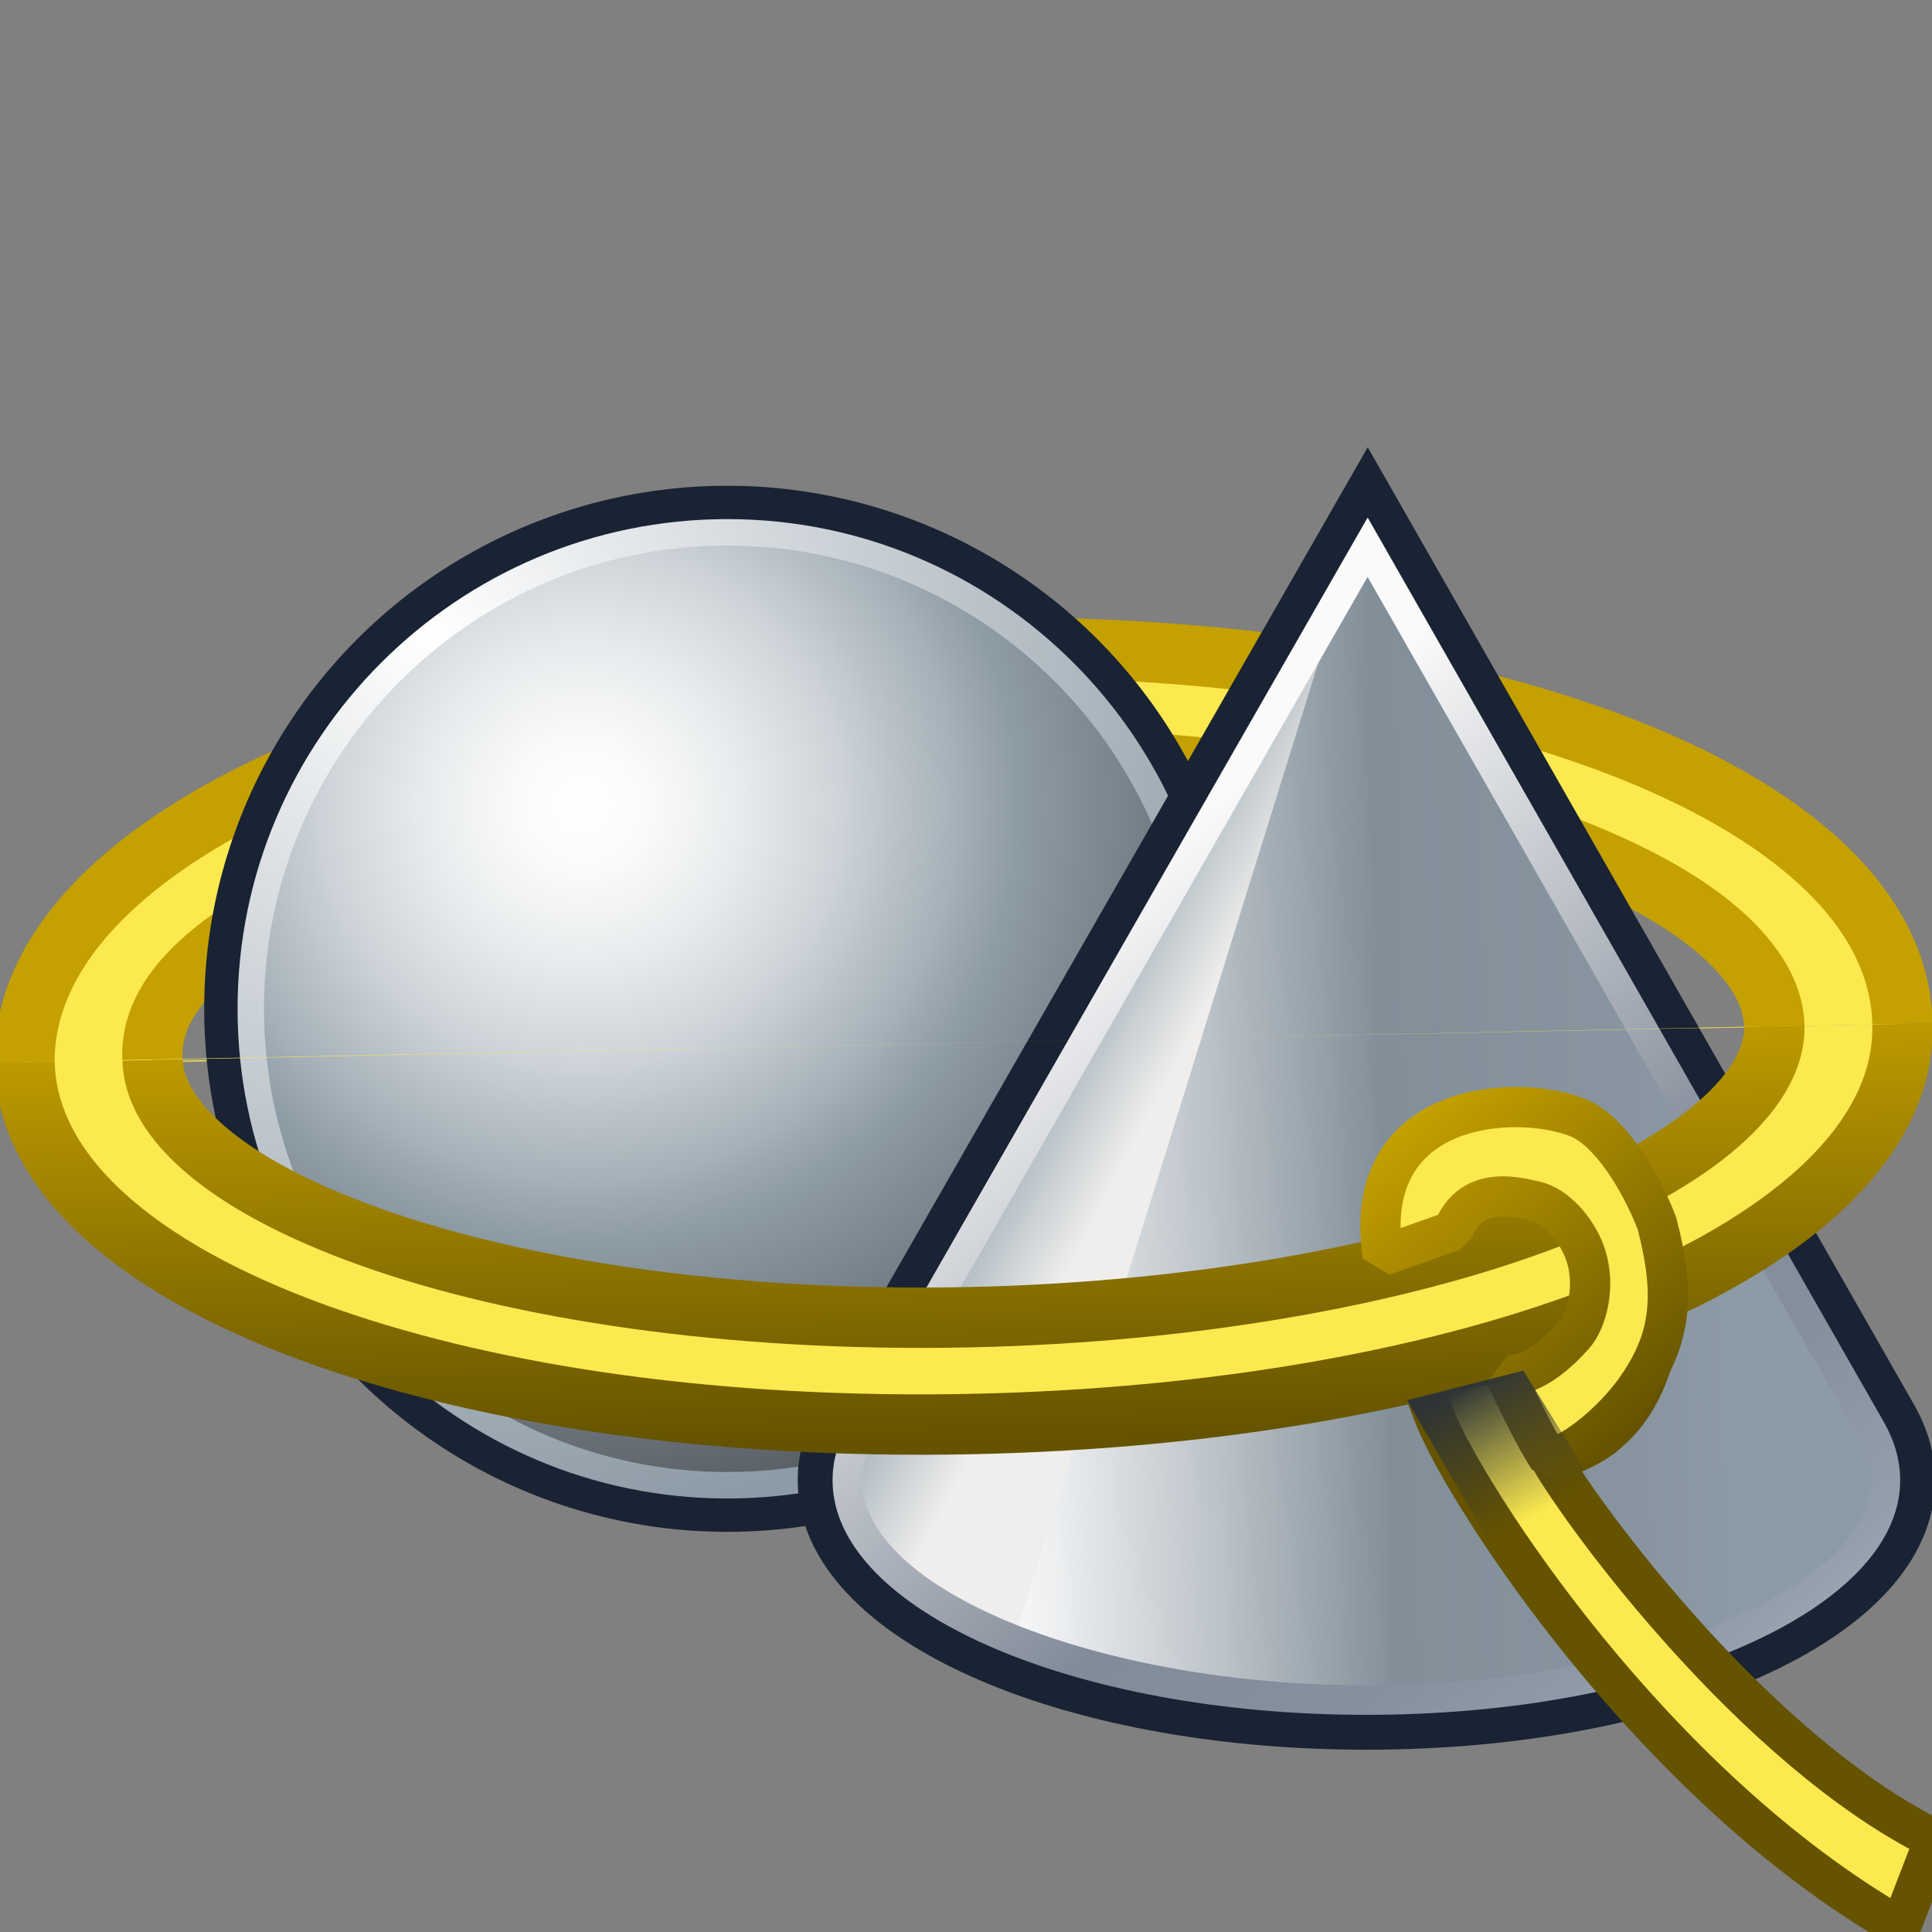<?xml version="1.0" encoding="UTF-8" standalone="no"?>
<!-- Created with Inkscape (http://www.inkscape.org/) -->
<svg
   xmlns:i="http://ns.adobe.com/AdobeIllustrator/10.0/"
   xmlns:a="http://ns.adobe.com/AdobeSVGViewerExtensions/3.0/"
   xmlns:dc="http://purl.org/dc/elements/1.1/"
   xmlns:cc="http://web.resource.org/cc/"
   xmlns:rdf="http://www.w3.org/1999/02/22-rdf-syntax-ns#"
   xmlns:svg="http://www.w3.org/2000/svg"
   xmlns="http://www.w3.org/2000/svg"
   xmlns:xlink="http://www.w3.org/1999/xlink"
   xmlns:sodipodi="http://sodipodi.sourceforge.net/DTD/sodipodi-0.dtd"
   xmlns:inkscape="http://www.inkscape.org/namespaces/inkscape"
   width="48"
   height="48"
   id="svg15621"
   sodipodi:version="0.32"
   inkscape:version="0.44.1"
   version="1.0"
   sodipodi:docbase="e:\dev_clean\src\houdini\support\icons\shelf"
   sodipodi:docname="merge.svg">
  <rect width="100%" height="100%" fill="#808080" stroke="none"/>
  <defs
     id="defs15623">
    <linearGradient
       inkscape:collect="always"
       id="linearGradient8410">
      <stop
         style="stop-color:#2e3436;stop-opacity:1;"
         offset="0"
         id="stop8412" />
      <stop
         style="stop-color:#2e3436;stop-opacity:0;"
         offset="1"
         id="stop8414" />
    </linearGradient>
    <linearGradient
       id="linearGradient8392">
      <stop
         style="stop-color:#655300;stop-opacity:1;"
         offset="0"
         id="stop8394" />
      <stop
         style="stop-color:#c4a000;stop-opacity:1"
         offset="1"
         id="stop8396" />
    </linearGradient>
    <linearGradient
       id="linearGradient3214">
      <stop
         style="stop-color:#555753;stop-opacity:1;"
         offset="0"
         id="stop3216" />
      <stop
         style="stop-color:#444643;stop-opacity:1;"
         offset="1"
         id="stop3218" />
    </linearGradient>
    <linearGradient
       id="linearGradient3164">
      <stop
         style="stop-color:#c6c6bf;stop-opacity:1;"
         offset="0"
         id="stop3166" />
      <stop
         style="stop-color:#eeeeec;stop-opacity:1;"
         offset="1"
         id="stop3168" />
    </linearGradient>
    <linearGradient
       id="linearGradient3222">
      <stop
         style="stop-color:#555753;stop-opacity:1;"
         offset="0"
         id="stop3224" />
      <stop
         style="stop-color:#373836;stop-opacity:1;"
         offset="1"
         id="stop3226" />
    </linearGradient>
    <linearGradient
       id="linearGradient3172">
      <stop
         style="stop-color:#eeeeec;stop-opacity:1;"
         offset="0"
         id="stop3174" />
      <stop
         style="stop-color:#c6c6bf;stop-opacity:1;"
         offset="1"
         id="stop3176" />
    </linearGradient>
    <linearGradient
       y2="75.352"
       x2="122.106"
       y1="48.775"
       x1="100.512"
       gradientUnits="userSpaceOnUse"
       id="XMLID_553_">
      <stop
         id="stop8011"
         style="stop-color:#FAFAFA"
         offset="0" />
      <stop
         id="stop8013"
         style="stop-color:#828B99"
         offset="0.579" />
      <stop
         id="stop8015"
         style="stop-color:#868F9D"
         offset="0.78" />
      <stop
         id="stop8017"
         style="stop-color:#939EAD"
         offset="0.957" />
      <stop
         id="stop8019"
         style="stop-color:#98A4B2"
         offset="1" />
      <a:midPointStop
         style="stop-color:#FAFAFA"
         offset="0" />
      <a:midPointStop
         style="stop-color:#FAFAFA"
         offset="0.5" />
      <a:midPointStop
         style="stop-color:#828B99"
         offset="0.579" />
      <a:midPointStop
         style="stop-color:#828B99"
         offset="0.733" />
      <a:midPointStop
         style="stop-color:#98A4B2"
         offset="1" />
    </linearGradient>
    <linearGradient
       inkscape:collect="always"
       xlink:href="#XMLID_553_"
       id="linearGradient18307"
       gradientUnits="userSpaceOnUse"
       x1="100.512"
       y1="48.775"
       x2="122.106"
       y2="75.352" />
    <linearGradient
       y2="51.033"
       x2="100.976"
       y1="53.14"
       x1="105.015"
       gradientUnits="userSpaceOnUse"
       id="XMLID_552_"
       gradientTransform="translate(-65.05,-40.617)">
      <stop
         id="stop8000"
         style="stop-color:#EFEEEC"
         offset="0" />
      <stop
         id="stop8002"
         style="stop-color:#98A7B2"
         offset="1" />
      <a:midPointStop
         style="stop-color:#EFEEEC"
         offset="0" />
      <a:midPointStop
         style="stop-color:#EFEEEC"
         offset="0.5" />
      <a:midPointStop
         style="stop-color:#98A7B2"
         offset="1" />
    </linearGradient>
    <linearGradient
       inkscape:collect="always"
       xlink:href="#XMLID_552_"
       id="linearGradient18305"
       gradientUnits="userSpaceOnUse"
       gradientTransform="translate(-65.05,-40.617)"
       x1="105.015"
       y1="53.14"
       x2="100.976"
       y2="51.033" />
    <linearGradient
       y2="54.054"
       x2="124.216"
       y1="54.748"
       x1="97.967"
       gradientUnits="userSpaceOnUse"
       id="XMLID_550_"
       gradientTransform="translate(-65.05,-40.617)">
      <stop
         id="stop7978"
         style="stop-color:#FFFFFF"
         offset="0" />
      <stop
         id="stop7980"
         style="stop-color:#ECEEF0"
         offset="0.105" />
      <stop
         id="stop7982"
         style="stop-color:#BBC2C8"
         offset="0.317" />
      <stop
         id="stop7984"
         style="stop-color:#828F99"
         offset="0.539" />
      <stop
         id="stop7986"
         style="stop-color:#8895A0"
         offset="0.858" />
      <stop
         id="stop7988"
         style="stop-color:#8D9BA6"
         offset="1" />
      <a:midPointStop
         style="stop-color:#FFFFFF"
         offset="0" />
      <a:midPointStop
         style="stop-color:#FFFFFF"
         offset="0.549" />
      <a:midPointStop
         style="stop-color:#828F99"
         offset="0.539" />
      <a:midPointStop
         style="stop-color:#828F99"
         offset="0.683" />
      <a:midPointStop
         style="stop-color:#8D9BA6"
         offset="1" />
    </linearGradient>
    <linearGradient
       inkscape:collect="always"
       xlink:href="#XMLID_550_"
       id="linearGradient18303"
       gradientUnits="userSpaceOnUse"
       gradientTransform="translate(-65.05,-40.617)"
       x1="97.967"
       y1="54.748"
       x2="124.216"
       y2="54.054" />
    <radialGradient
       id="XMLID_530_"
       cx="33.161"
       cy="46.365"
       r="28.435"
       fx="33.161"
       fy="46.365"
       gradientTransform="matrix(-1,0,0,1,55.359,0)"
       gradientUnits="userSpaceOnUse">
      <stop
         offset="0"
         style="stop-color:#FFFFFF"
         id="stop7730" />
      <stop
         offset="0.09"
         style="stop-color:#F9FAFA"
         id="stop7732" />
      <stop
         offset="0.211"
         style="stop-color:#E8EBED"
         id="stop7734" />
      <stop
         offset="0.35"
         style="stop-color:#CCD2D7"
         id="stop7736" />
      <stop
         offset="0.5"
         style="stop-color:#A5B0B8"
         id="stop7738" />
      <stop
         offset="0.579"
         style="stop-color:#8E9CA6"
         id="stop7740" />
      <stop
         offset="1"
         style="stop-color:#505359"
         id="stop7742" />
      <a:midPointStop
         offset="0"
         style="stop-color:#FFFFFF" />
      <a:midPointStop
         offset="0.645"
         style="stop-color:#FFFFFF" />
      <a:midPointStop
         offset="0.579"
         style="stop-color:#8E9CA6" />
      <a:midPointStop
         offset="0.5"
         style="stop-color:#8E9CA6" />
      <a:midPointStop
         offset="1"
         style="stop-color:#505359" />
    </radialGradient>
    <radialGradient
       id="XMLID_531_"
       cx="38.921"
       cy="39.927"
       r="34.589"
       fx="38.921"
       fy="39.927"
       gradientTransform="matrix(-1,0,0,1,55.359,0)"
       gradientUnits="userSpaceOnUse">
      <stop
         offset="0"
         style="stop-color:#FFFFFF"
         id="stop7749" />
      <stop
         offset="1"
         style="stop-color:#8D9BA6"
         id="stop7751" />
      <a:midPointStop
         offset="0"
         style="stop-color:#FFFFFF" />
      <a:midPointStop
         offset="0.5"
         style="stop-color:#FFFFFF" />
      <a:midPointStop
         offset="1"
         style="stop-color:#8D9BA6" />
    </radialGradient>
    <radialGradient
       inkscape:collect="always"
       xlink:href="#XMLID_530_"
       id="radialGradient2604"
       gradientUnits="userSpaceOnUse"
       gradientTransform="matrix(-1,0,0,1,55.359,0)"
       cx="33.161"
       cy="46.365"
       fx="33.161"
       fy="46.365"
       r="28.435" />
    <radialGradient
       inkscape:collect="always"
       xlink:href="#XMLID_531_"
       id="radialGradient2606"
       gradientUnits="userSpaceOnUse"
       gradientTransform="matrix(-1,0,0,1,55.359,0)"
       cx="38.921"
       cy="39.927"
       fx="38.921"
       fy="39.927"
       r="34.589" />
    <linearGradient
       inkscape:collect="always"
       xlink:href="#linearGradient8392"
       id="linearGradient8398"
       x1="22.838"
       y1="36.112"
       x2="22.596"
       y2="25.063"
       gradientUnits="userSpaceOnUse"
       gradientTransform="matrix(0.988,0,0,0.967,7.076143e-3,0.85)" />
    <linearGradient
       inkscape:collect="always"
       xlink:href="#linearGradient8392"
       id="linearGradient8406"
       x1="40.862"
       y1="35.312"
       x2="34.781"
       y2="27.972"
       gradientUnits="userSpaceOnUse" />
    <linearGradient
       inkscape:collect="always"
       xlink:href="#linearGradient8410"
       id="linearGradient8416"
       x1="36.516"
       y1="34.834"
       x2="38.306"
       y2="38.045"
       gradientUnits="userSpaceOnUse"
       gradientTransform="translate(-0.138,-0.413)" />
  </defs>
  <sodipodi:namedview
     id="base"
     pagecolor="#ffffff"
     bordercolor="#666666"
     borderopacity="1.0"
     inkscape:pageopacity="0.0"
     inkscape:pageshadow="2"
     inkscape:zoom="14.532258"
     inkscape:cx="29.5"
     inkscape:cy="19.5"
     inkscape:document-units="px"
     inkscape:current-layer="layer1"
     inkscape:window-width="1348"
     inkscape:window-height="1068"
     inkscape:window-x="294"
     inkscape:window-y="9"
     fill="#2e3436"
     stroke="#f57900" />
  <g
     inkscape:label="Layer 1"
     inkscape:groupmode="layer"
     id="layer1">
    <path
       id="path2680"
       style="color:black;fill:#fce94f;fill-opacity:1;fill-rule:evenodd;stroke:#c4a000;stroke-width:1.5;stroke-linecap:butt;stroke-linejoin:round;marker:none;stroke-miterlimit:4;stroke-dasharray:none;stroke-dashoffset:0;stroke-opacity:1;visibility:visible;display:inline;overflow:visible"
       d="M 0.608,26.466 C 0.541,23.342 3.624,20.745 7.823,19.026 C 12.021,17.307 17.572,16.23 23.703,16.1 C 29.835,15.971 35.475,16.814 39.743,18.354 C 44.011,19.895 47.201,22.314 47.267,25.438 M 44.083,25.496 C 44.052,24.007 42.356,22.311 38.686,20.952 C 35.015,19.592 29.663,18.718 23.764,18.845 C 17.865,18.973 12.606,20.076 8.995,21.593 C 5.385,23.11 3.671,24.648 3.792,26.366"
       sodipodi:nodetypes="csssccsssc" />
    <g
       id="g2596"
       transform="matrix(0.657,0,0,0.657,2.2,11.041)">
      <circle
         sodipodi:ry="19.018"
         sodipodi:rx="19.018"
         sodipodi:cy="54.053001"
         sodipodi:cx="27.679001"
         style="fill:url(#radialGradient2604);stroke:#192333;stroke-width:1.523"
         id="circle7744"
         r="19.018"
         cy="54.053"
         cx="27.679"
         i:knockout="Off"
         transform="translate(-3.526,-32.71)" />
      <g
         id="g7746"
         transform="translate(-3.526,-32.71)">
        <radialGradient
           gradientUnits="userSpaceOnUse"
           gradientTransform="matrix(-1,0,0,1,55.359,0)"
           fy="39.927"
           fx="38.921"
           r="34.589"
           cy="39.927"
           cx="38.921"
           id="radialGradient18224">
          <stop
             id="stop18226"
             style="stop-color:#FFFFFF"
             offset="0" />
          <stop
             id="stop18228"
             style="stop-color:#8D9BA6"
             offset="1" />
          <a:midPointStop
             style="stop-color:#FFFFFF"
             offset="0" />
          <a:midPointStop
             style="stop-color:#FFFFFF"
             offset="0.5" />
          <a:midPointStop
             style="stop-color:#8D9BA6"
             offset="1" />
        </radialGradient>
        <path
           style="fill:url(#radialGradient2606)"
           id="path7753"
           d="M 27.68,35.535 C 17.469,35.535 9.161,43.843 9.161,54.054 C 9.161,64.264 17.469,72.571 27.68,72.571 C 37.891,72.571 46.198,64.264 46.198,54.054 C 46.197,43.842 37.891,35.535 27.68,35.535 z M 27.68,71.57 C 18.02,71.57 10.161,63.713 10.161,54.053 C 10.161,44.393 18.02,36.535 27.68,36.535 C 37.339,36.535 45.198,44.394 45.198,54.054 C 45.198,63.714 37.339,71.57 27.68,71.57 z "
           i:knockout="Off" />
      </g>
    </g>
    <g
       id="g18290"
       transform="matrix(0.733,0,0,0.733,-0.175,17.48)">
      <path
         i:knockout="Off"
         d="M 65.074,25.506 C 65.074,30.851 58.466,34.772 45.973,34.772 C 34.966,34.772 27.872,30.614 27.872,25.623 C 27.886,25.411 27.939,25.206 28.031,25.044 L 46.081,-6.944 C 46.298,-7.329 46.649,-7.329 46.866,-6.944 L 64.916,24.947 C 65.006,25.103 65.058,25.301 65.074,25.506 z "
         id="path7990"
         style="fill:url(#linearGradient18303)" />
      <path
         i:knockout="Off"
         a:adobe-blending-mode="darken"
         d="M 46.76,-7.281 L 34.301,32.719 C 29.024,31.01 27.311,26.805 28.032,25.043 L 46.508,-7.281 L 46.76,-7.281 z "
         id="path8004"
         style="fill:url(#linearGradient18305)" />
      <path
         i:knockout="Off"
         d="M 64.543,24.138 C 64.936,24.836 65.145,25.571 65.145,26.326 C 65.145,31.098 56.821,34.777 46.552,34.777 C 36.283,34.777 27.958,31.098 27.958,26.326 C 27.958,25.436 28.248,24.578 28.786,23.769 L 46.596,-7.315 L 64.543,24.138 z "
         id="path8006"
         style="fill:none;stroke:#192333;stroke-width:1.364" />
      <g
         id="g8008"
         transform="translate(-65.05,-40.617)">
        <linearGradient
           id="linearGradient18277"
           gradientUnits="userSpaceOnUse"
           x1="100.512"
           y1="48.775"
           x2="122.106"
           y2="75.352">
          <stop
             offset="0"
             style="stop-color:#FAFAFA"
             id="stop18279" />
          <stop
             offset="0.579"
             style="stop-color:#828B99"
             id="stop18281" />
          <stop
             offset="0.78"
             style="stop-color:#868F9D"
             id="stop18283" />
          <stop
             offset="0.957"
             style="stop-color:#939EAD"
             id="stop18285" />
          <stop
             offset="1"
             style="stop-color:#98A4B2"
             id="stop18287" />
          <a:midPointStop
             offset="0"
             style="stop-color:#FAFAFA" />
          <a:midPointStop
             offset="0.5"
             style="stop-color:#FAFAFA" />
          <a:midPointStop
             offset="0.579"
             style="stop-color:#828B99" />
          <a:midPointStop
             offset="0.733"
             style="stop-color:#828B99" />
          <a:midPointStop
             offset="1"
             style="stop-color:#98A4B2" />
        </linearGradient>
        <path
           i:knockout="Off"
           d="M 111.21,35.068 L 94.252,64.663 C 93.759,65.406 93.508,66.174 93.508,66.943 C 93.508,71.328 101.624,74.894 111.602,74.894 C 121.579,74.894 129.695,71.328 129.695,66.943 C 129.695,66.289 129.514,65.634 129.158,65 C 129.156,64.997 111.645,34.311 111.645,34.311 L 111.21,35.068 z M 94.508,66.943 C 94.508,66.374 94.702,65.793 95.085,65.216 L 95.138,65.131 C 95.138,65.131 110.818,37.765 111.643,36.323 C 112.466,37.766 128.288,65.492 128.288,65.492 C 128.559,65.971 128.695,66.462 128.695,66.942 C 128.695,70.645 120.709,73.893 111.602,73.893 C 102.495,73.893 94.508,70.646 94.508,66.943 z "
           id="path8021"
           style="fill:url(#linearGradient18307)" />
      </g>
    </g>
    <path
       style="fill:#fce94f;fill-opacity:1;fill-rule:evenodd;stroke:#655300;stroke-width:1;stroke-linecap:butt;stroke-linejoin:miter;stroke-miterlimit:4;stroke-dasharray:none;stroke-opacity:1"
       d="M 35.015,31.01 C 35.121,30.056 35.881,28.523 36.991,28.187 C 37.966,27.934 38.506,27.79 39.178,28.232 C 39.85,28.675 40.656,29.702 41.064,30.763 C 41.516,32.506 41.212,34.599 39.856,35.671 C 39.457,35.986 39.003,36.162 38.541,36.285 C 39.335,37.663 43.577,43.472 48.065,45.698 L 47.219,47.887 C 41.041,44.358 36.456,37.192 35.659,35.243 C 34.863,33.3 34.901,32.029 35.015,31.01 z M 36.906,31.528 C 36.784,32.105 37.048,32.947 37.403,34.026 C 37.853,34.041 38.329,33.81 38.768,33.633 C 39.113,33.36 39.438,32.282 39.164,31.499 C 38.963,30.923 38.359,30.485 38.24,30.437 C 38.014,30.346 37.103,30.596 36.906,31.528"
       id="path3108"
       sodipodi:nodetypes="ccsssccczzcsssss" />
    <path
       id="path2676"
       style="color:black;fill:#fce94f;fill-opacity:1;fill-rule:evenodd;stroke:url(#linearGradient8398);stroke-width:1.5;stroke-linecap:butt;stroke-linejoin:round;marker:none;stroke-miterlimit:4;stroke-dasharray:none;stroke-dashoffset:0;stroke-opacity:1;visibility:visible;display:inline;overflow:visible"
       d="M 47.267,25.438 C 47.334,28.458 44.251,30.923 40.052,32.585 C 35.854,34.247 30.255,35.255 24.123,35.38 C 17.992,35.504 12.401,34.724 8.133,33.234 C 3.864,31.745 0.675,29.407 0.608,26.387 M 3.792,26.335 C 3.823,27.774 5.519,29.413 9.19,30.727 C 12.86,32.042 18.16,32.85 24.059,32.726 C 29.958,32.603 35.27,31.574 38.88,30.108 C 42.491,28.641 44.114,26.933 44.083,25.494" />
    <path
       style="fill:#fce94f;fill-opacity:1;fill-rule:evenodd;stroke:url(#linearGradient8406);stroke-width:1;stroke-linecap:butt;stroke-linejoin:bevel;stroke-miterlimit:4;stroke-dasharray:none;stroke-opacity:1"
       d="M 36.098,30.581 C 36.55,29.396 37.748,29.759 38.153,29.848 C 38.645,29.957 39.17,30.536 39.381,31.136 C 39.666,31.952 39.417,32.825 39.098,33.181 C 38.777,33.54 38.051,34.259 37.383,34.149 C 37.697,34.788 38.115,35.683 38.479,36.238 C 39.136,36.124 40.115,35.254 40.622,34.545 C 41.519,33.291 41.637,32.212 41.167,30.395 C 40.74,29.289 39.971,28.068 39.19,27.762 C 37.639,27.153 33.786,27.376 34.353,31.199 L 36.098,30.581 z "
       id="path3082"
       sodipodi:nodetypes="csssccssscc" />
    <path
       style="fill:url(#linearGradient8416);fill-opacity:1;fill-rule:evenodd;stroke:none;stroke-width:1px;stroke-linecap:butt;stroke-linejoin:miter;stroke-opacity:1"
       d="M 34.957,34.788 L 37.847,34.054 L 39.728,37.082 L 36.929,38.183 L 34.957,34.788 z "
       id="path8408" />
  </g>
</svg>
